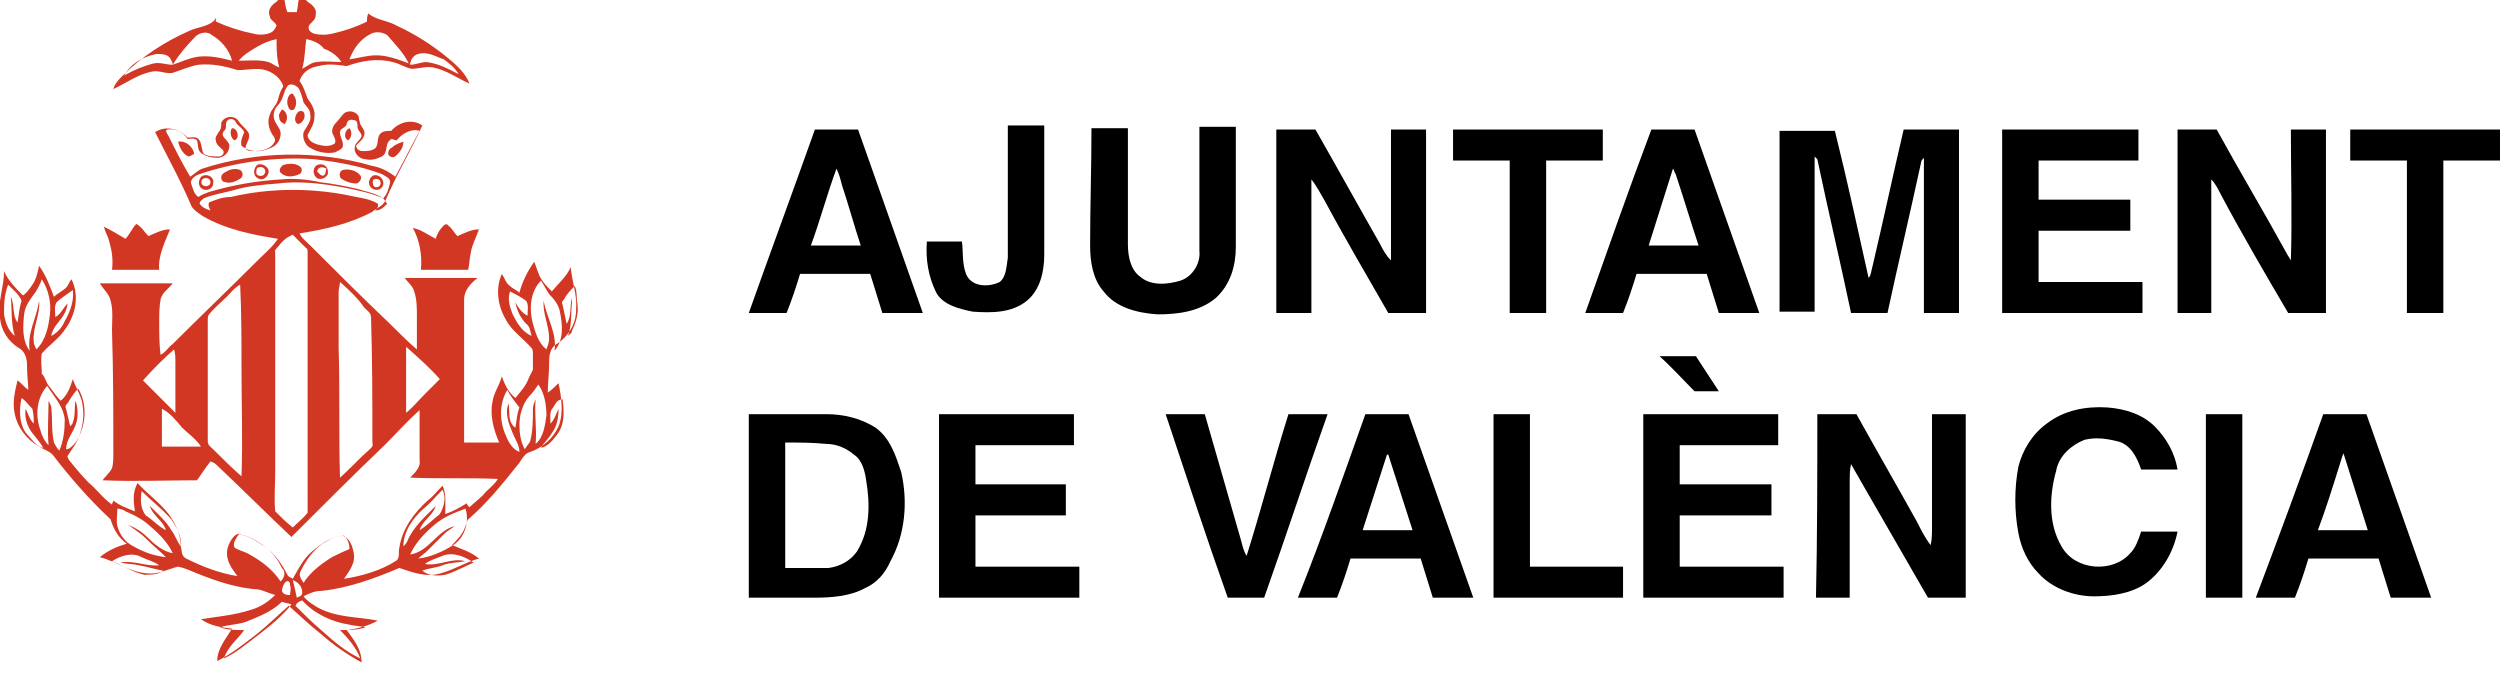 <?xml version="1.0" encoding="utf-8"?>
<!-- Generator: Adobe Illustrator 20.0.0, SVG Export Plug-In . SVG Version: 6.00 Build 0)  -->
<svg version="1.1" xmlns="http://www.w3.org/2000/svg" xmlns:xlink="http://www.w3.org/1999/xlink" x="0px" y="0px"
	 viewBox="0 0 185.3 50" style="enable-background:new 0 0 185.3 50;" xml:space="preserve">
<style type="text/css">
	.st0{fill:#C1620B;}
	.st1{fill:#FFFFFF;}
	.st2{fill:none;}
	.st3{fill:none;stroke:#FFFFFF;stroke-width:2;stroke-miterlimit:10;}
	.st4{fill:none;stroke:#FFFFFF;stroke-miterlimit:10;}
	.st5{fill:#D23724;}
	.st6{fill:#010001;}
</style>
<g id="fondo">
</g>
<g id="Capa_1">
	<g>
		<g id="g2991_2_">
			<path id="path2993_2_" class="st5" d="M20.4,0.2C20.7,0,20.8-0.3,21-0.6c0.1,0.5,0.1,1,0.3,1.5c0.2,0,0.5,0,0.7,0
				c0.1-0.5,0.1-1,0.3-1.5c0.2,0.3,0.3,0.6,0.6,0.8c0.3,0.2,0.6,0.5,0.5,0.9c0,0.4-0.3,0.5-0.5,0.8c-0.1,0.3,0.1,0.5,0.4,0.6
				c0.4,0.1,0.9,0.1,1.3,0c0.9-0.2,1.8-0.5,2.6-0.9c0-0.2,0-0.4,0.1-0.6c0.6,0.5,1.4,0.5,2.1,0.9c1.3,0.6,2.6,1.4,3.8,2.4
				c0.6,0.5,1.3,1.1,1.6,1.9c-0.9-0.4-1.7-1-2.7-1.2c-0.5-0.1-1.1,0.1-1.6,0.1c-0.5-0.1-0.9-0.4-1.4-0.5c-1.1-0.3-2.3-0.1-3.4,0.3
				c-0.7-0.1-1.4-0.2-2.1,0C22.9,5,22.4,5.4,22.2,6c0.3,0.4,0.4,0.8,0.6,1.3c0.3,0.4,0.6,0.9,0.5,1.4c0,0.5-0.3,0.9-0.5,1.3
				c0,0.4,0.4,0.6,0.7,0.7c0.4,0.1,0.8,0.2,1.2,0c0.3-0.1,0.1-0.5,0-0.7c-0.2-0.3,0-0.7,0.2-0.9c0.2-0.2,0.4-0.5,0.6-0.7
				c0.4-0.3,1-0.1,1.1,0.3c0,0.2,0.1,0.4,0.1,0.5c0.1,0.2,0.4,0.5,0.3,0.8c-0.1,0.4-0.4,0.5-0.6,0.8c0,0.3,0.3,0.4,0.5,0.4
				c0.3,0,0.6,0,0.9-0.2c0.3-0.3,0.1-0.8,0.4-1.1c0.2-0.2,0.5-0.2,0.8-0.2c0.6-0.7,1.6-0.9,2.3-0.4c-0.8,1.8-1.9,3.6-2.7,5.5
				c-0.2,0.5-0.7,0.6-1,0.9c-1.7,0.9-3.5,1.3-5.4,1.6c0.2,0.4,0.5,0.6,0.8,0.9c1.9,1.9,3.9,3.9,5.8,5.7c0.7,0.7,1.4,1.4,2.1,2
				c0-0.8,0-1.7,0-2.5c0-0.6,0-1.2-0.2-1.8c-0.1-0.4-0.5-0.7-0.7-1c1.8,0,3.6,0,5.4,0c-0.5,0.4-1,0.9-1,1.6c0,3,0,6.1,0,9.1
				c0,0.5,0,1,0,1.5c0.9,0,1.7,0,2.6,0c-0.4-0.9-0.7-2-0.5-3c0.1-0.7,0.5-1.2,0.7-1.9c0.2,0.6,0.5,1.2,1,1.6c0.4-0.5,0.8-0.9,1-1.5
				c0.1-0.2,0.2-0.4,0.3-0.6c0-0.4,0-0.8,0-1.2c0-0.1,0-0.3-0.1-0.4c-0.6-0.7-1.5-1.3-1.9-2.1c-0.6-1-0.8-2.3-0.3-3.4
				c0.2,0.3,0.3,0.7,0.6,0.9c0.2,0.2,0.5,0.3,0.7,0.5c0.2-0.8,0.6-1.6,1.1-2.3c0.2,0.5,0.3,1,0.6,1.4c0.2,0.3,0.4,0.5,0.7,0.8
				c0.5-0.6,1.1-1.1,1.4-1.8c0.1,1.1,0.5,2.1,0.4,3.2c0,1.1-0.7,2.1-1.6,2.6c-0.4,0.4-0.4,0.9-0.4,1.4c0,0.7-0.1,1.4-0.1,2.1
				c0.3-0.2,0.5-0.4,0.8-0.7c0.2,1,0.4,2.2,0,3.2c-0.4,0.9-1.2,1.6-2.1,1.9c-0.4,0.1-0.6,0.5-0.8,0.8c-1.2,1.5-2.4,3-3.8,4.2
				c-0.1,0.1-0.1,0.3-0.2,0.5c-0.2,0.6-0.6,1-1,1.4c0.7,0.3,1.4,0.5,2,1c-1.1,0.3-2.1,1-3.3,1.2c-0.9,0.1-1.7-0.2-2.6-0.5
				c-1.9,0.8-3.8,1.5-5.8,1.7c-0.5,0-0.9,0.2-1.3,0.4c0.3,0.4,0.7,0.6,1,0.8c1.4,0.8,3,0.7,4.5,1c-0.7,0.4-1.5,0.6-2.3,0.7
				c0.5,0.7,1.1,1.4,1.1,2.4c-1.1-0.6-2.1-1.3-3-2.1c-0.9-0.7-1.6-1.4-2.4-2.1c-0.8,0.7-1.6,1.5-2.5,2.2c-0.9,0.7-1.8,1.4-2.8,1.9
				c0-0.9,0.6-1.6,1.1-2.4c-0.8-0.1-1.6-0.2-2.3-0.7c1.2-0.2,2.5-0.3,3.7-0.7c0.7-0.2,1.3-0.6,1.8-1.1c-0.4-0.1-0.8-0.3-1.2-0.4
				c-1.6-0.1-3.1-0.6-4.6-1.2c-0.5-0.2-0.9-0.4-1.4-0.5c-0.8,0.2-1.5,0.6-2.3,0.5c-1.3-0.1-2.3-0.9-3.5-1.2c0.6-0.5,1.3-0.8,2-1
				c-0.6-0.4-1-1.1-1.2-1.8c-1.6-1.5-3-3.1-4.3-4.8c-0.3-0.3-0.7-0.4-1-0.6c-0.9-0.5-1.6-1.4-1.8-2.4c-0.2-0.8,0-1.7,0.2-2.5
				c0.3,0.2,0.5,0.5,0.8,0.7C2.1,28.6,2,27.8,2,27c0-0.5-0.2-1-0.6-1.2c-0.8-0.5-1.3-1.3-1.4-2.2c-0.2-1.2,0.3-2.3,0.3-3.5
				c0.3,0.7,0.9,1.3,1.4,1.8c0.3-0.2,0.5-0.5,0.7-0.8c0.3-0.4,0.4-1,0.5-1.4c0.5,0.7,0.8,1.5,1.1,2.3c0.3-0.3,0.8-0.5,1-0.8
				c0.1-0.2,0.2-0.4,0.3-0.5c0.6,1.2,0.3,2.6-0.4,3.6c-0.5,0.8-1.3,1.3-1.8,1.9c-0.1,0.5,0,1,0,1.5c0.3,0.3,0.3,0.7,0.6,1
				c0.3,0.4,0.5,0.7,0.8,1c0.5-0.4,0.7-1,0.9-1.6c0.2,0.6,0.6,1.2,0.7,1.8c0.2,1,0,2.1-0.5,3c-0.2,0.3-0.4,0.6-0.6,0.9
				c0,0.1,0.1,0.3,0.2,0.4c0.4,0.5,0.9,1.1,1.4,1.6c0.6,0.5,1,1.1,1.7,1.6c0-0.1,0.1-0.2,0.1-0.3c0.5,0.4,1.1,0.6,1.6,0.8
				c-0.1-0.7-0.2-1.4,0.2-2.1c0.7,0.8,1.6,1.4,2.3,2.3c0.5,0.7,0.9,1.5,0.9,2.4c0.1,0.3,0,0.7,0.4,0.9c1.2,0.6,2.5,1.1,3.8,1.3
				c-0.3-0.4-0.6-0.8-0.7-1.2c-0.2-0.6,0-1.2,0.4-1.7c0.1-0.1,0.3-0.3,0.5-0.2c0.9,0.2,1.6,0.7,2.3,1.3c0.5,0.5,0.9,1.1,1.2,1.7
				c0.1,0.2,0.3,0.2,0.4,0.3c0.4-0.7,0.8-1.5,1.4-2c0.7-0.6,1.4-1.1,2.3-1.2c0.5,0.2,0.7,0.7,0.8,1.2c0.2,0.8-0.3,1.4-0.7,2
				c1.3-0.2,2.7-0.6,3.8-1.3c0.4-0.2,0.2-0.7,0.3-1c0.2-1.4,1.1-2.6,2.1-3.5c0.4-0.3,0.7-0.7,1.1-1.1c0.3,0.6,0.2,1.4,0.2,2.1
				c0.6-0.2,1.1-0.5,1.6-0.8c0,0.1,0.1,0.2,0.2,0.3c0.3-0.3,0.7-0.6,1-0.9c0.3-0.4,0.8-0.7,1.1-1.2c-2.1-0.1-4.3,0-6.5-0.1
				c0.4-0.4,0.8-0.8,0.7-1.3c0-1.2,0-2.5,0-3.7c-0.9,0.8-1.7,1.7-2.6,2.6c-2.3,2.2-4.6,4.5-6.9,6.8c-1.8-1.7-3.6-3.5-5.4-5.2
				c-0.2-0.2-0.3-0.3-0.6-0.4c-0.4,0.5-0.7,1-1,1.4c-2.3,0-4.6,0.1-7,0c0.2-0.3,0.5-0.5,0.7-0.9c0.1-0.3,0.1-0.7,0.1-1.1
				c0-3,0-6.1-0.1-9.1c0-0.7,0.1-1.5-0.1-2.2c-0.1-0.5-0.5-0.8-0.8-1.3c1.8,0,3.6,0,5.4,0c-0.3,0.4-0.8,0.7-0.9,1.2
				c-0.1,0.6-0.1,1.1-0.1,1.7c0,0.8,0,1.6,0.1,2.4c0.4-0.2,0.6-0.6,0.9-0.8c2.1-2.1,4.2-4.1,6.3-6.2c0.5-0.5,1.1-1,1.5-1.6
				c-1.9-0.3-3.9-0.7-5.6-1.7c-0.3-0.2-0.6-0.4-0.8-0.7c-0.8-1.9-1.8-3.7-2.7-5.5c0.7-0.5,1.8-0.3,2.4,0.4c0.3,0,0.6-0.1,0.8,0.1
				c0.3,0.3,0.2,0.8,0.4,1.1c0.3,0.2,0.7,0.2,1.1,0.2c0.3,0,0.5-0.3,0.3-0.5c-0.2-0.2-0.5-0.4-0.5-0.7c-0.1-0.2,0.1-0.4,0.2-0.6
				c0.2-0.2,0.2-0.5,0.2-0.7c0.2-0.5,1-0.6,1.3-0.1c0.2,0.3,0.5,0.5,0.7,0.8c0.2,0.4-0.1,0.7-0.2,1.1c0,0.3,0.4,0.3,0.6,0.3
				c0.5,0,1.2-0.1,1.5-0.6c0.2-0.2,0-0.5-0.1-0.6c-0.3-0.5-0.4-1-0.2-1.5c0.1-0.4,0.5-0.7,0.6-1.1c0.1-0.4,0.2-0.7,0.4-1
				c-0.2-0.6-0.7-1-1.3-1.2c-0.7-0.2-1.4,0-2.1,0c-0.9-0.3-1.9-0.5-2.9-0.4c-0.6,0.1-1.3,0.4-1.9,0.6c-0.5,0.1-1-0.2-1.5-0.1
				c-1.1,0.2-2,0.9-2.9,1.3c0.1-0.4,0.4-0.7,0.7-1c1.4-1.4,3.1-2.5,4.9-3.3c0.6-0.3,1.4-0.3,1.9-0.8C16,1.2,16,1.4,16,1.6
				c0.9,0.4,1.8,0.7,2.8,0.9c0.4,0.1,0.9,0.1,1.3-0.1c0.2-0.1,0.3-0.3,0.4-0.5c-0.1-0.3-0.5-0.4-0.5-0.7C19.8,0.8,20.1,0.4,20.4,0.2
				L20.4,0.2z M27.5,2.5c-0.8,0.4-1.3,1.1-1.6,1.9c0.7-0.1,1.3-0.3,2-0.3c0.8,0,1.6,0.3,2.4,0.6c-0.4-0.8-1-1.4-1.6-2.1
				C28.4,2.4,27.9,2.3,27.5,2.5L27.5,2.5z M14.5,2.7c-0.6,0.6-1.2,1.3-1.7,2.1c0.6-0.2,1.2-0.5,1.9-0.6c0.9-0.1,1.7,0.1,2.5,0.3
				c-0.2-0.8-0.8-1.5-1.5-1.9C15.4,2.3,14.8,2.4,14.5,2.7L14.5,2.7z M19,3.5c-0.5,0.3-1,0.6-1.3,1c0.7,0,1.5-0.1,2.2,0.1
				c0.3,0.1,0.5,0.3,0.8,0.4c-0.2-0.7-0.2-1.4-0.2-2.1C20,3,19.5,3.2,19,3.5z M22.7,2.9c-0.1,0.7-0.1,1.5-0.3,2.2
				c0.4-0.2,0.7-0.5,1.1-0.5c0.6-0.1,1.2,0,1.8,0c-0.3-0.5-0.8-0.8-1.3-1C23.7,3.2,23.2,3,22.7,2.9z M9.2,5.6
				c0.7-0.4,1.4-0.7,2.2-0.9c0.5-0.1,0.9,0.1,1.4,0.1c0-0.2-0.1-0.3-0.2-0.5C12.4,4,11.9,4,11.6,4C10.6,4.2,9.7,4.7,9.2,5.6L9.2,5.6
				z M31,4c-0.4,0.1-0.6,0.5-0.6,0.8c0.4,0,0.8-0.2,1.2-0.2c0.9,0.1,1.6,0.5,2.4,0.9c-0.3-0.5-0.7-0.8-1.1-1.1
				C32.3,4.2,31.7,3.8,31,4L31,4z M21.3,6.4c-0.3,0.4-0.3,1-0.7,1.4c-0.4,0.4-0.4,1-0.1,1.4c0.1,0.2,0.3,0.4,0.3,0.7
				c0,0.4-0.2,0.8-0.6,1c-0.6,0.3-1.2,0.4-1.8,0.2c-0.2-0.1-0.4-0.2-0.5-0.3c-0.1-0.4,0.1-0.7,0.2-1c-0.1-0.3-0.4-0.4-0.6-0.7
				C17.4,8.8,17,8.7,16.8,9c-0.1,0.2,0,0.4-0.1,0.6c-0.1,0.1-0.2,0.2-0.2,0.4c0.1,0.3,0.5,0.5,0.5,0.8c0,0.5-0.4,0.9-0.9,0.9
				c-0.4,0-0.8-0.1-1.1-0.3c-0.4-0.2-0.3-0.7-0.4-1c-0.2-0.2-0.5-0.1-0.7-0.1c-0.3-0.5-0.9-0.8-1.5-0.7c-0.2,0.1,0,0.3,0.1,0.5
				c0.5,1,1,2,1.6,3c0.3-0.2,0.6-0.5,0.9-0.6c4-1.3,8.5-1.4,12.6-0.2c0.6,0.1,1.2,0.4,1.7,0.8c0.6-1.1,1.2-2.3,1.8-3.4
				c-0.6-0.2-1.3,0.2-1.7,0.7c-0.2,0-0.4-0.2-0.5,0c-0.4,0.3-0.1,0.9-0.6,1.2c-0.4,0.2-0.8,0.3-1.2,0.2c-0.5,0-0.9-0.5-0.8-0.9
				c0-0.3,0.4-0.5,0.5-0.8c0-0.3-0.3-0.4-0.3-0.7c0-0.2,0-0.5-0.3-0.5c-0.3-0.1-0.5,0.1-0.5,0.3c-0.1,0.3-0.5,0.3-0.5,0.6
				c0,0.4,0.3,0.7,0.2,1.1c-0.1,0.2-0.4,0.3-0.6,0.4c-0.6,0.1-1.3,0-1.9-0.4c-0.3-0.2-0.5-0.7-0.4-1.1c0.2-0.4,0.6-0.8,0.5-1.3
				c0-0.4-0.3-0.6-0.5-0.9c-0.1-0.4-0.2-0.8-0.4-1.1C21.8,6.2,21.4,6.2,21.3,6.4L21.3,6.4z M14.8,12.9c-0.3,0.1-0.8,0.4-0.6,0.8
				c0.1,0.3,0.2,0.7,0.5,0.9c0.3-0.2,0.6-0.3,0.9-0.4c1.7-0.5,3.5-0.8,5.2-0.9c1-0.1,2,0,2.9,0.2c0.9,0.1,1.9,0.3,2.8,0.5
				c0.6,0.2,1.3,0.3,1.9,0.7c0.3-0.3,0.4-0.7,0.5-1.1c0.1-0.4-0.3-0.5-0.6-0.7c-1.6-0.6-3.3-0.9-5-1.1C20.5,11.6,17.5,12,14.8,12.9
				L14.8,12.9z M17.3,14.1c-0.7,0.2-1.5,0.3-2.2,0.6c-0.1,0.1-0.3,0.2-0.3,0.4c0.2,0.3,0.5,0.4,0.8,0.5c-0.1-0.2-0.2-0.4-0.1-0.6
				c0.5-0.2,1-0.4,1.6-0.4c3-0.7,6.2-0.7,9.3,0c0.6,0.1,1.1,0.2,1.6,0.5c0.1,0.2-0.1,0.4-0.2,0.5c0.4,0,0.6-0.2,0.9-0.5
				c-0.1-0.1-0.2-0.3-0.3-0.4c-0.9-0.4-1.9-0.6-2.9-0.8c-1.6-0.3-3.3-0.5-4.9-0.3C19.3,13.7,18.3,13.8,17.3,14.1z M20.6,18.3
				c-0.1,0.1-0.3,0.3-0.2,0.4c0,5.4,0,10.8,0,16.3c0,1-0.1,1.9,0,2.9c0.4,0.4,0.8,0.8,1.3,1.2c0.4-0.4,0.8-0.7,1.1-1.1
				c0-6.4,0-12.9,0-19.3c0-0.1,0-0.3-0.1-0.3c-0.3-0.3-0.7-0.7-1-1C21.2,17.6,20.9,17.9,20.6,18.3z M39.5,24c0.2,0.7,0.4,1.4,1,1.9
				c0.1-0.3,0.2-0.5,0.2-0.8c0-1-0.5-1.9-0.4-2.8c0.2,1.2,1,2.4,0.8,3.7c0.7-0.8,0.6-1.9,0.4-2.9c-0.1-0.5-0.4-0.9-0.8-1.3
				c-0.2-0.3-0.4-0.7-0.6-1C39.3,21.6,39.2,22.9,39.5,24L39.5,24z M2.6,21.7c-0.3,0.4-0.7,0.9-0.8,1.5c-0.1,0.9-0.2,2,0.4,2.8
				c-0.2-1.3,0.5-2.4,0.7-3.7c0.1,1-0.5,2-0.4,3c0,0.2,0.1,0.4,0.2,0.6c0.7-0.7,0.9-1.7,1-2.6c0.1-0.9-0.1-1.8-0.6-2.6
				C3,21,2.8,21.4,2.6,21.7L2.6,21.7z M25.2,20.9c0,0.2-0.1,0.5-0.1,0.7c0,1.4,0,2.8,0,4.2c0.1,3.2,0,6.4,0.1,9.6
				c0.7-0.6,1.4-1.4,2.1-2c0.2-0.2,0.4-0.3,0.3-0.6c0-3.1,0-6.2-0.1-9.3c0-0.3-0.3-0.5-0.5-0.7C26.6,22.2,25.9,21.5,25.2,20.9
				L25.2,20.9z M16.8,22c-0.4,0.4-0.9,0.8-1.3,1.3c-0.1,0.1-0.1,0.3-0.1,0.4c0,3,0,6,0,9c0,0.3,0.2,0.4,0.4,0.6
				c0.7,0.7,1.4,1.4,2.1,2c0.1-2.6,0-5.3,0-7.9c0-2.1,0-4.2-0.1-6.3C17.4,21.3,17.1,21.7,16.8,22z M0.3,23.3
				c0.1,0.6,0.3,1.2,0.8,1.6C0.8,24,0.9,23,0.8,22c0.3,0.6,0.1,1.4,0.5,1.9c0.1-0.5,0.1-1,0.3-1.6c-0.2-0.5-0.6-0.8-1-1.2
				C0.3,21.9,0.3,22.6,0.3,23.3L0.3,23.3z M41.8,22.2c-0.1,0.1-0.2,0.2-0.1,0.4c0.1,0.5,0.2,0.9,0.3,1.4c0.4-0.6,0.2-1.3,0.4-1.9
				c0,0.1,0,0.3,0,0.3c-0.1,0.8,0,1.7-0.3,2.5c0.1-0.1,0.3-0.2,0.3-0.4c0.3-0.6,0.5-1.3,0.4-2c-0.1-0.4,0-0.9-0.2-1.3
				C42.3,21.5,42,21.8,41.8,22.2L41.8,22.2z M37.8,21.6c-0.2,0.6,0,1.2,0.2,1.7c0.3,0.6,0.7,1.3,1.4,1.6c-0.1-0.3-0.1-0.7-0.4-0.9
				c-0.4-0.4-0.7-1-0.8-1.6c0.2,0.4,0.5,0.8,0.9,1c0-0.4,0.1-0.8-0.1-1.1C38.6,22,38.2,21.8,37.8,21.6z M4.2,22.4
				c-0.2,0.3-0.1,0.7-0.1,1.1c0.4-0.2,0.6-0.7,0.9-1C5,22.7,4.9,23,4.8,23.2c-0.3,0.6-0.9,1-1,1.7c0.4-0.2,0.8-0.6,1-1.1
				c0.4-0.7,0.7-1.5,0.6-2.3C5,21.8,4.5,22.1,4.2,22.4L4.2,22.4z M30.1,25.7c0,1.6,0,3.3,0,4.9c0.5-0.4,0.9-0.9,1.4-1.4
				c0.4-0.4,0.7-0.7,1.1-1.1C31.9,27.3,31,26.5,30.1,25.7z M10.6,28.2c0.8,0.8,1.6,1.6,2.4,2.4c0-1.3,0-2.5,0-3.8
				c0-0.3,0-0.6-0.1-0.9C12.1,26.6,11.3,27.4,10.6,28.2z M3,31.9c0.1,0.4,0.3,0.8,0.6,1.1c-0.1-1.1,0-2.2,0-3.3
				c0.1,0.2,0.2,0.4,0.2,0.5c0.1,0.9,0,1.7,0.2,2.6c0.1,0.2,0.2,0.4,0.4,0.6c0.3-0.7,0.4-1.5,0.4-2.3c-0.1-1-0.8-1.7-1.3-2.5
				C2.7,29.5,2.6,30.8,3,31.9z M39.9,28.5c-0.2,0.3-0.4,0.6-0.7,0.9c-0.5,0.6-0.7,1.4-0.7,2.1c0,0.6,0.1,1.3,0.4,1.8
				c0.1-0.2,0.3-0.4,0.4-0.6c0.2-0.8,0.2-1.6,0.2-2.4c0-0.2,0.1-0.5,0.2-0.7c-0.1,1.1,0.1,2.2,0,3.3c0.6-0.5,0.7-1.4,0.8-2.1
				C40.5,30.1,40.4,29.2,39.9,28.5L39.9,28.5z M37.6,28.9c-0.6,1-0.6,2.3-0.1,3.4c0.2,0.5,0.5,1,1,1.2c0-0.5-0.3-0.9-0.5-1.4
				c-0.3-0.7-0.6-1.5-0.3-2.2c0.1,0.6-0.1,1.4,0.5,1.8c0.1-0.5,0.1-1,0.3-1.5C38.1,29.7,37.8,29.3,37.6,28.9L37.6,28.9z M5,29.9
				c-0.1,0.1-0.2,0.2-0.1,0.4c0.1,0.4,0.2,0.9,0.3,1.3c0.1-0.1,0.2-0.2,0.2-0.3c0.2-0.5,0.1-1.1,0.2-1.6c0.2,0.6,0.2,1.3,0,1.8
				c-0.2,0.6-0.7,1.1-0.7,1.8c0.3,0,0.5-0.3,0.7-0.5c0.8-1.2,0.9-2.8,0.2-4C5.4,29.2,5.2,29.6,5,29.9L5,29.9z M1.6,29.5
				c-0.2,0.9-0.2,2.1,0.5,2.8c0.3,0.3,0.6,0.8,1.1,0.9c-0.2-0.4-0.5-0.7-0.8-1.1c-0.4-0.5-0.6-1.2-0.5-1.8c0.2,0.4,0.3,0.8,0.6,1.1
				c0-0.4,0-0.7-0.1-1.1C2.1,30,1.9,29.7,1.6,29.5L1.6,29.5z M41,30.2c-0.3,0.3-0.2,0.8-0.2,1.2c0.3-0.3,0.4-0.7,0.6-1.1
				c0,0.6-0.1,1.3-0.5,1.8c-0.2,0.4-0.6,0.7-0.8,1.1c0.5-0.1,0.9-0.6,1.2-1c0.6-0.8,0.5-1.8,0.4-2.6C41.3,29.6,41.2,29.9,41,30.2
				L41,30.2z M12,30.3c0,0.9,0,1.9,0,2.8c1,0,1.9,0,2.9,0c-0.4-0.6-1-1-1.4-1.4C13,31.1,12.6,30.6,12,30.3L12,30.3z M10.5,36.4
				c-0.1,0.6-0.1,1.3,0.3,1.8c0.5,0.3,0.9,0.8,1.5,1.1c-0.2-0.7-1-1.1-1.2-1.8c0.6,0.6,1.2,1.1,1.6,1.8c0.3,0.4,0.4,0.8,0.7,1.2
				c0.1-0.7-0.3-1.4-0.7-2C12,37.7,11.2,37.1,10.5,36.4z M31.4,37.7c-0.8,0.7-1.5,1.7-1.5,2.8c0.1-0.1,0.2-0.2,0.3-0.4
				c0.4-1,1.3-1.8,2.1-2.6c-0.2,0.7-1,1.1-1.2,1.8c0.5-0.3,1-0.8,1.5-1.2c0.3-0.5,0.5-1.2,0.2-1.8C32.3,36.8,31.9,37.3,31.4,37.7
				L31.4,37.7z M8.7,37.7c0,0.4-0.1,0.9,0,1.3c0.2,0.7,0.6,1.2,1.2,1.5c0.7,0.4,1.5,0.7,2.4,0.8c-0.5-0.5-1-0.9-1.5-1.4
				c-0.4-0.4-0.9-0.7-1.3-1c0.5,0.2,1,0.5,1.4,0.9c0.5,0.5,1.2,1.1,1.9,1.2c-0.4-0.9-1.2-1.6-1.9-2.2c-0.5-0.4-1.1-0.7-1.6-0.9
				C9.2,37.8,8.9,37.7,8.7,37.7L8.7,37.7z M32.2,38.9c-0.7,0.6-1.4,1.3-1.8,2.2c1.4-0.2,2-1.8,3.3-2.1c-0.3,0.2-0.6,0.4-0.8,0.6
				c-0.4,0.4-0.8,0.8-1.2,1.2c-0.2,0.2-0.5,0.4-0.7,0.6c0.9-0.1,1.8-0.5,2.6-1c0.9-0.6,1.2-1.8,0.9-2.7C33.7,38,32.9,38.3,32.2,38.9
				z M17.7,39.6c-0.2,0.3-0.5,0.7-0.3,1c0.3,0.2,0.8,0.3,1.1,0.5c0.9,0.5,1.7,1.1,2.3,2c0.3-0.3,0.4-0.7,0.1-1
				c-0.3-0.6-0.7-1.2-1.3-1.6C19,40.1,18.4,39.7,17.7,39.6L17.7,39.6z M23.9,40.3c-0.7,0.5-1.2,1.2-1.6,2c-0.2,0.3,0,0.6,0.2,0.9
				c0.5-0.8,1.3-1.4,2.1-1.9c0.4-0.2,0.8-0.4,1.3-0.6c0-0.4-0.1-0.7-0.4-1C24.9,39.7,24.4,40,23.9,40.3L23.9,40.3z M8.3,41.6
				c0.8,0.3,1.5,0.8,2.4,1c0.5,0,1,0,1.4-0.3c-0.6-0.1-1.2-0.3-1.8-0.4c-0.4-0.1-0.9-0.1-1.4-0.2c1-0.2,1.9,0.3,2.9,0.2
				c-0.4-0.3-0.9-0.4-1.3-0.6C9.8,40.9,8.9,41.2,8.3,41.6L8.3,41.6z M32.8,41.2c-0.5,0.2-0.9,0.3-1.3,0.6c1,0.2,2-0.5,3-0.2
				c-0.6,0.1-1.2,0.1-1.7,0.3c-0.5,0.2-1,0.2-1.5,0.4c0.5,0.4,1.1,0.4,1.7,0.3c0.7-0.2,1.4-0.6,2.1-0.9
				C34.4,41.2,33.5,40.9,32.8,41.2z M21.7,43c0.1,0.4,0.2,0.8,0.3,1.3c0.2-0.1,0.4-0.1,0.4-0.4C22.4,43.4,22,43.1,21.7,43z
				 M21.2,43.1c-0.2,0.2-0.3,0.5-0.3,0.7c0.1,0.3,0.4,0.3,0.6,0.3c0-0.2,0.1-0.5,0-0.7C21.5,43.3,21.5,43,21.2,43.1z M18.2,46.1
				c-0.6,0.2-1.3,0.2-1.9,0.4c0.6,0.2,1.2,0.2,1.8,0.2c-0.5,0.7-1.2,1.2-1.5,2.1c0.9-0.4,1.7-1.1,2.5-1.7c0.9-0.7,1.8-1.4,2.5-2.3
				c-0.2-0.1-0.5-0.1-0.7-0.2C20.2,45.3,19.2,45.7,18.2,46.1L18.2,46.1z M21.9,44.9c0.6,0.6,1.2,1.2,1.9,1.8
				c0.9,0.8,1.8,1.6,2.9,2.1c-0.3-0.8-0.9-1.5-1.5-2.1c0.6,0,1.3,0,1.9-0.2c-0.4-0.1-0.8-0.1-1.2-0.2c-1.3-0.2-2.6-0.8-3.5-1.8
				C22.1,44.6,22,44.7,21.9,44.9L21.9,44.9z"/>
			<path id="path2995_2_" class="st5" d="M21.5,7c0.1-0.1,0.2-0.1,0.3,0.1c0.2,0.3,0.2,0.7,0,1c-0.1,0.1-0.3,0.1-0.4-0.1
				C21.2,7.6,21.3,7.2,21.5,7L21.5,7z"/>
			<path id="path2997_2_" class="st5" d="M20.7,8.7c-0.1-0.2,0.1-0.4,0.2-0.6c0.4,0.2,0.5,0.7,0.2,1.1C20.9,9.1,20.7,9,20.7,8.7z"/>
			<path id="path2999_2_" class="st5" d="M22.1,8.3c0.1-0.1,0.3-0.1,0.4,0c0.2,0.3,0,0.8-0.4,0.9C21.7,9,21.9,8.5,22.1,8.3L22.1,8.3
				z"/>
			<path id="path3001_2_" class="st5" d="M17.2,9.5c0.4,0,0.6,0.7,0.2,0.9C17.1,10.3,17,9.7,17.2,9.5z"/>
			<path id="path3003_2_" class="st5" d="M25.8,10.4c-0.4-0.2-0.2-0.8,0.1-0.9C26.1,9.7,26.1,10.2,25.8,10.4z"/>
			<path id="path3005_2_" class="st5" d="M13.2,10.5c0.6-0.1,1.1,0.4,1.2,0.9c-0.2,0.1-0.4,0.3-0.6,0.1
				C13.5,11.3,13.3,10.9,13.2,10.5z"/>
			<path id="path3007_2_" class="st5" d="M29.1,10.9c0.2-0.2,0.5-0.3,0.8-0.4c0,0.4-0.2,0.7-0.5,1c-0.2,0.2-0.4,0.2-0.6,0
				C28.7,11.2,28.9,11,29.1,10.9z"/>
			<path id="path3009_2_" class="st5" d="M19.1,12.2c0.3-0.1,0.7,0.1,0.8,0.4c0.1,0.4-0.4,0.9-0.8,0.6C18.7,13,18.8,12.4,19.1,12.2z
				 M19.2,12.4c-0.2,0-0.2,0.2-0.2,0.4c0,0.3,0.5,0.3,0.6,0.1C19.8,12.6,19.5,12.3,19.2,12.4L19.2,12.4z"/>
			<path id="path3011_2_" class="st5" d="M21.1,12.2c0.4-0.1,0.9-0.1,1.2,0.2c0.1,0.1,0.1,0.4-0.1,0.5c-0.4,0.2-1,0.3-1.4-0.1
				C20.6,12.6,20.9,12.2,21.1,12.2z"/>
			<path id="path3013_2_" class="st5" d="M23.6,12.2c0.3-0.1,0.7,0.1,0.7,0.5c0.1,0.4-0.5,0.7-0.8,0.5
				C23.1,12.9,23.2,12.3,23.6,12.2z M23.5,12.7c0.1,0.1,0.3,0.4,0.5,0.3c0.2-0.1,0.1-0.4,0.2-0.5C23.8,12.3,23.6,12.4,23.5,12.7z"/>
			<path id="path3015_2_" class="st5" d="M17,12.6c0.3-0.1,0.6-0.1,0.8,0c0.3,0.2,0.2,0.6-0.1,0.7c-0.3,0.2-0.7,0.3-1,0.2
				c-0.3,0-0.4-0.4-0.2-0.6C16.6,12.8,16.8,12.7,17,12.6z"/>
			<path id="path3017_2_" class="st5" d="M25.4,12.6c0.4-0.1,1,0,1.3,0.4c0.2,0.2-0.1,0.6-0.3,0.6c-0.3,0-0.7-0.1-1-0.3
				C25.1,13.2,25.1,12.7,25.4,12.6L25.4,12.6z"/>
			<path id="path3019_2_" class="st5" d="M15.1,13c0.4-0.1,0.8,0.2,0.7,0.6c0,0.4-0.5,0.6-0.8,0.4C14.6,13.8,14.7,13.1,15.1,13
				L15.1,13z M15,13.3c-0.1,0.1-0.1,0.3,0,0.4c0.2,0.2,0.6,0.1,0.6-0.2C15.6,13.2,15.2,13.1,15,13.3L15,13.3z"/>
			<path id="path3021_2_" class="st5" d="M27.7,13c0.4-0.1,0.8,0.3,0.7,0.7c-0.1,0.4-0.6,0.5-0.9,0.2C27.2,13.6,27.4,13.1,27.7,13
				L27.7,13z M27.7,13.3c-0.1,0.1-0.1,0.3,0,0.5c0.2,0.2,0.6,0,0.5-0.3C28.2,13.3,27.9,13.2,27.7,13.3L27.7,13.3z"/>
			<path id="path3023_2_" class="st5" d="M32.9,16.7c0.1-0.1,0.3-0.1,0.3,0c0.3,0.2,0.5,0.6,0.7,0.8c0.5-0.2,1-0.5,1.6-0.5
				c-0.2,0.6-0.5,1.1-0.6,1.7c-0.1,0.4-0.1,0.9-0.2,1.3c-1.2,0-2.4,0-3.5,0c0.1-1.1-0.1-2.2-0.6-3.1c0.6,0.1,1.1,0.5,1.7,0.8
				C32.4,17.3,32.6,17,32.9,16.7z"/>
			<path id="path3025_2_" class="st5" d="M9.3,17.7c0.3-0.3,0.5-0.8,0.8-1.1c0.4,0.2,0.6,0.6,0.9,0.9c0.5-0.2,1-0.5,1.6-0.5
				c-0.4,1-0.9,2-0.8,3c-1.2,0-2.4,0-3.5,0c0.1-0.7,0-1.4-0.2-2.1c-0.1-0.4-0.3-0.7-0.4-1.1C8.3,17.1,8.8,17.4,9.3,17.7L9.3,17.7z"
				/>
		</g>
		<g>
			<g>
				<path id="path3033_2_" class="st6" d="M55.5,23.2c1.6-4.5,3.3-9.1,4.9-13.6c1.1,0,2.2,0,3.2,0c1.6,4.5,3.2,9.1,4.8,13.6
					c-1,0-2,0-3,0c-0.3-1-0.6-1.9-0.9-2.9c-1.7,0-3.5,0-5.2,0c-0.3,1-0.6,1.9-1,2.9C57.5,23.2,56.5,23.2,55.5,23.2z M62,12.5
					c-0.7,1.9-1.2,3.8-1.9,5.7c1.2,0,2.5,0,3.7,0c-0.5-1.5-0.9-3-1.4-4.5C62.3,13.3,62.2,12.9,62,12.5L62,12.5z"/>
				<path id="path3035_2_" class="st6" d="M74.7,19.1c0-3.3,0-6.5,0-9.8c0.9,0,1.8,0,2.7,0c0,3.2,0,6.4,0,9.6c0,1.2-0.3,2.6-1.3,3.4
					c-1.1,0.9-2.6,0.9-4,0.8c-1-0.2-2.2-0.5-2.7-1.4c-0.6-1.2-0.8-2.5-0.7-3.8c0.9,0,1.7,0,2.6,0c0.1,0.8,0,1.6,0.3,2.4
					c0.4,1,1.7,1,2.5,0.6C74.6,20.5,74.6,19.7,74.7,19.1L74.7,19.1z"/>
				<path id="path3037_2_" class="st6" d="M80.9,9.5c0.9,0,1.8,0,2.7,0c0,2.9,0,5.7,0,8.6c0,0.9,0.2,1.9,0.9,2.4
					c0.8,0.7,2,0.6,3,0.3c0.9-0.3,1.5-1.3,1.4-2.2c0-3.1,0-6.1,0-9.2c0.9,0,1.8,0,2.7,0c0,3,0,5.9,0,8.9c0,1.4-0.4,2.8-1.5,3.8
					c-1.2,1-2.8,1.2-4.3,1.2c-1.5-0.1-3.1-0.5-4-1.7c-0.8-0.9-1-2.2-1-3.4C80.8,15.3,80.9,12.4,80.9,9.5z"/>
				<path id="path3039_2_" class="st6" d="M94.6,9.6c1,0,2,0,2.9,0c1.6,2.8,3.2,5.7,4.8,8.5c0.2,0.4,0.4,0.8,0.8,1.2
					c0-3.2,0-6.4,0-9.7c0.9,0,1.7,0,2.6,0c0,4.5,0,9.1,0,13.6c-0.9,0-1.9,0-2.8,0c-1.6-2.8-3.2-5.5-4.7-8.3c-0.3-0.5-0.6-1.1-1-1.6
					c0,3.3,0,6.6,0,9.9c-0.9,0-1.7,0-2.6,0C94.6,18.7,94.6,14.2,94.6,9.6L94.6,9.6z"/>
				<path id="path3041_2_" class="st6" d="M107.7,9.6c3.7,0,7.4,0,11.1,0c0,0.8,0,1.5,0,2.3c-1.4,0-2.8,0-4.2,0c0,3.8,0,7.5,0,11.3
					c-0.9,0-1.8,0-2.7,0c0-3.8,0-7.5,0-11.3c-1.4,0-2.8,0-4.2,0C107.7,11.2,107.7,10.4,107.7,9.6z"/>
				<path id="path3043_2_" class="st6" d="M117.5,23.2c1.6-4.5,3.2-9.1,4.9-13.6c1.1,0,2.2,0,3.2,0c1.6,4.5,3.2,9.1,4.8,13.6
					c-1,0-2,0-3,0c-0.3-1-0.6-1.9-0.9-2.9c-1.7,0-3.5,0-5.2,0c-0.3,1-0.6,1.9-1,2.9C119.5,23.2,118.5,23.2,117.5,23.2z M124,12.5
					c-0.6,1.9-1.2,3.8-1.8,5.7c1.2,0,2.5,0,3.7,0c-0.6-1.8-1.1-3.5-1.7-5.3C124.1,12.8,124.1,12.6,124,12.5z"/>
				<path id="path3045_2_" class="st6" d="M131.9,9.7c1.4,0,2.7,0,4.1,0c0.9,3.6,1.7,7.3,2.5,10.9c0.2-0.2,0.2-0.6,0.3-0.9
					c0.8-3.4,1.5-6.7,2.3-10.1c1.4,0,2.7,0,4.1,0c0,4.5,0,9,0,13.6c-0.9,0-1.7,0-2.6,0c0-3.8,0-7.7,0-11.5c-0.1,0.1-0.2,0.2-0.2,0.3
					c-0.8,3.7-1.7,7.5-2.5,11.2c-0.9,0-1.8,0-2.7,0c-0.8-3.8-1.7-7.6-2.5-11.4c0,0-0.1-0.1-0.2-0.2c0,3.8,0,7.7,0,11.5
					c-0.9,0-1.7,0-2.6,0C131.9,18.7,131.9,14.2,131.9,9.7L131.9,9.7z"/>
				<path id="path3047_2_" class="st6" d="M148.4,23.2c0-4.5,0-9.1,0-13.6c3.4,0,6.7,0,10.1,0c0,0.8,0,1.5,0,2.3c-2.5,0-4.9,0-7.4,0
					c0,1,0,2,0,2.9c2.3,0,4.5,0,6.8,0c0,0.8,0,1.5,0,2.3c-2.3,0-4.5,0-6.8,0c0,1.3,0,2.5,0,3.8c2.6,0,5.1,0,7.7,0c0,0.8,0,1.5,0,2.3
					C155.3,23.2,151.8,23.2,148.4,23.2z"/>
				<path id="path3049_2_" class="st6" d="M161.4,23.2c0-4.5,0-9.1,0-13.6c1,0,2,0,2.9,0c1.7,3.1,3.5,6.1,5.2,9.2
					c0.1,0.2,0.2,0.3,0.3,0.5c0.1-3.2,0-6.5,0-9.7c0.9,0,1.7,0,2.6,0c0,4.5,0,9.1,0,13.6c-0.9,0-1.9,0-2.8,0c-1.7-2.9-3.4-5.8-5-8.8
					c-0.2-0.4-0.4-0.8-0.7-1.1c0,3.3,0,6.6,0,9.9C163.1,23.2,162.2,23.2,161.4,23.2L161.4,23.2z"/>
				<path id="path3051_2_" class="st6" d="M174.2,9.6c3.7,0,7.4,0,11.1,0c0,0.8,0,1.5,0,2.3c-1.4,0-2.8,0-4.2,0c0,3.8,0,7.5,0,11.3
					c-0.9,0-1.8,0-2.7,0c0-3.8,0-7.5,0-11.3c-1.4,0-2.8,0-4.2,0C174.2,11.2,174.2,10.4,174.2,9.6z"/>
			</g>
			<g>
				<path id="path3029_2_" class="st6" d="M123,26.4c0.9,0,1.8,0,2.7,0c0.6,0.9,1.1,1.7,1.7,2.6c-0.6,0-1.2,0-1.8,0
					C124.7,28.1,123.9,27.2,123,26.4z"/>
				<path id="path3031_2_" class="st6" d="M151.7,31.4c1.3-1,2.9-1.3,4.5-1.2c1.3,0.1,2.6,0.5,3.5,1.4c0.9,0.9,1.5,2,1.7,3.2
					c-0.9,0-1.8,0-2.7,0c-0.3-0.9-0.8-1.9-1.8-2.1c-0.8-0.2-1.6-0.3-2.4-0.1c-1,0.4-1.9,1.2-2.1,2.3c-0.5,1.8-0.6,3.9,0.4,5.6
					c1,1.8,3.8,2,5.1,0.5c0.4-0.4,0.6-1,0.8-1.6c0.9,0,1.8,0,2.7,0c-0.3,1.5-1.1,2.9-2.3,3.8c-1.1,0.8-2.6,1-3.9,1
					c-1.5,0-3.1-0.6-4.1-1.7c-0.8-0.8-1.3-1.9-1.5-3c-0.3-1.6-0.3-3.3,0-4.9C149.9,33.4,150.6,32.2,151.7,31.4z"/>
				<path id="path3053_2_" class="st6" d="M55.5,30.7c1.9,0,3.9,0,5.8,0c1.2,0,2.5,0.3,3.6,1c1.1,0.8,1.5,2.1,1.9,3.3
					c0.5,2.2,0.3,4.6-0.8,6.6c-0.4,0.9-1,1.6-1.9,2c-1.1,0.6-2.5,0.7-3.7,0.7c-1.6,0-3.3,0-4.9,0C55.5,39.8,55.5,35.2,55.5,30.7
					L55.5,30.7z M58.2,32.8c0,3.1,0,6.2,0,9.3c1.1,0,2.1,0,3.2,0c0.8-0.1,1.6-0.5,2.1-1.2c1-1.6,1-3.5,0.7-5.3
					c-0.1-0.7-0.3-1.5-0.9-1.9c-0.6-0.5-1.3-0.8-2.1-0.8C60.2,32.8,59.2,32.8,58.2,32.8z"/>
				<path id="path3055_2_" class="st6" d="M69.6,30.7c3.3,0,6.7,0,10,0c0,0.8,0,1.5,0,2.3c-2.4,0-4.9,0-7.3,0c0,1,0,2,0,2.9
					c2.2,0,4.5,0,6.7,0c0,0.8,0,1.5,0,2.3c-2.2,0-4.5,0-6.7,0c0,1.3,0,2.5,0,3.8c2.6,0,5.1,0,7.7,0c0,0.8,0,1.5,0,2.3
					c-3.5,0-6.9,0-10.4,0C69.6,39.8,69.6,35.2,69.6,30.7z"/>
				<path id="path3057_2_" class="st6" d="M86.4,30.7c1,0,2,0,2.9,0c0.9,3.1,1.8,6.3,2.7,9.4c0.1,0.4,0.2,0.8,0.4,1.1
					c1.1-3.5,2-7,3.1-10.5c1,0,1.9,0,2.9,0c-1.6,4.5-3.1,9.1-4.7,13.6c-0.9,0-1.8,0-2.7,0C89.4,39.8,87.9,35.2,86.4,30.7L86.4,30.7z
					"/>
				<path id="path3059_2_" class="st6" d="M101.2,30.7c1.1,0,2.1,0,3.2,0c1.6,4.5,3.2,9.1,4.8,13.6c-1,0-2,0-3,0
					c-0.3-1-0.6-1.9-0.9-2.9c-1.7,0-3.5,0-5.2,0c-0.3,1-0.6,1.9-1,2.9c-1,0-1.9,0-2.9,0C98,39.8,99.6,35.2,101.2,30.7z M102.8,33.7
					c-0.6,1.9-1.2,3.7-1.8,5.6c1.2,0,2.5,0,3.7,0c-0.6-1.9-1.2-3.7-1.8-5.6C102.9,33.7,102.8,33.7,102.8,33.7L102.8,33.7z"/>
				<path id="path3061_2_" class="st6" d="M110.7,30.7c0.9,0,1.8,0,2.7,0c0,3.8,0,7.5,0,11.3c2.3,0,4.6,0,6.9,0c0,0.8,0,1.5,0,2.3
					c-3.2,0-6.4,0-9.6,0C110.7,39.8,110.7,35.2,110.7,30.7z"/>
				<path id="path3063_2_" class="st6" d="M121.8,30.7c3.3,0,6.7,0,10,0c0,0.8,0,1.5,0,2.3c-2.4,0-4.9,0-7.3,0c0,1,0,2,0,2.9
					c2.2,0,4.5,0,6.8,0c0,0.8,0,1.5,0,2.3c-2.3,0-4.5,0-6.8,0c0,1.3,0,2.5,0,3.8c2.6,0,5.1,0,7.7,0c0,0.8,0,1.5,0,2.3
					c-3.5,0-6.9,0-10.4,0C121.8,39.8,121.8,35.2,121.8,30.7L121.8,30.7z"/>
				<path id="path3065_2_" class="st6" d="M134.7,30.7c1,0,2,0,2.9,0c1.5,2.7,3,5.3,4.5,8c0.3,0.6,0.6,1.2,1,1.7
					c0.1-0.4,0.1-0.9,0.1-1.4c0-2.8,0-5.5,0-8.3c0.8,0,1.7,0,2.5,0c0,4.5,0,9.1,0,13.6c-0.9,0-1.8,0-2.8,0c-1.6-2.8-3.3-5.7-4.9-8.5
					c-0.3-0.5-0.5-0.9-0.8-1.4c-0.1,0.4-0.1,0.9-0.1,1.3c0,2.9,0,5.7,0,8.6c-0.8,0-1.7,0-2.5,0C134.7,39.8,134.7,35.2,134.7,30.7
					L134.7,30.7z"/>
				<path id="path3067_2_" class="st6" d="M163.5,30.7c0.9,0,1.8,0,2.7,0c0,4.5,0,9.1,0,13.6c-0.9,0-1.8,0-2.7,0
					C163.5,39.8,163.5,35.2,163.5,30.7z"/>
				<path id="path3069_2_" class="st6" d="M172.2,30.7c1.1,0,2.1,0,3.2,0c1.6,4.5,3.2,9.1,4.8,13.6c-1,0-2,0-3,0
					c-0.3-1-0.6-1.9-0.9-2.9c-1.7,0-3.5,0-5.2,0c-0.3,1-0.6,1.9-1,2.9c-1,0-1.9,0-2.9,0C168.9,39.8,170.6,35.2,172.2,30.7z
					 M173.4,34.5c-0.5,1.6-1,3.2-1.6,4.8c1.2,0,2.5,0,3.7,0c-0.6-1.9-1.2-3.8-1.8-5.7C173.6,33.8,173.5,34.2,173.4,34.5L173.4,34.5z
					"/>
			</g>
		</g>
	</g>
</g>
</svg>
